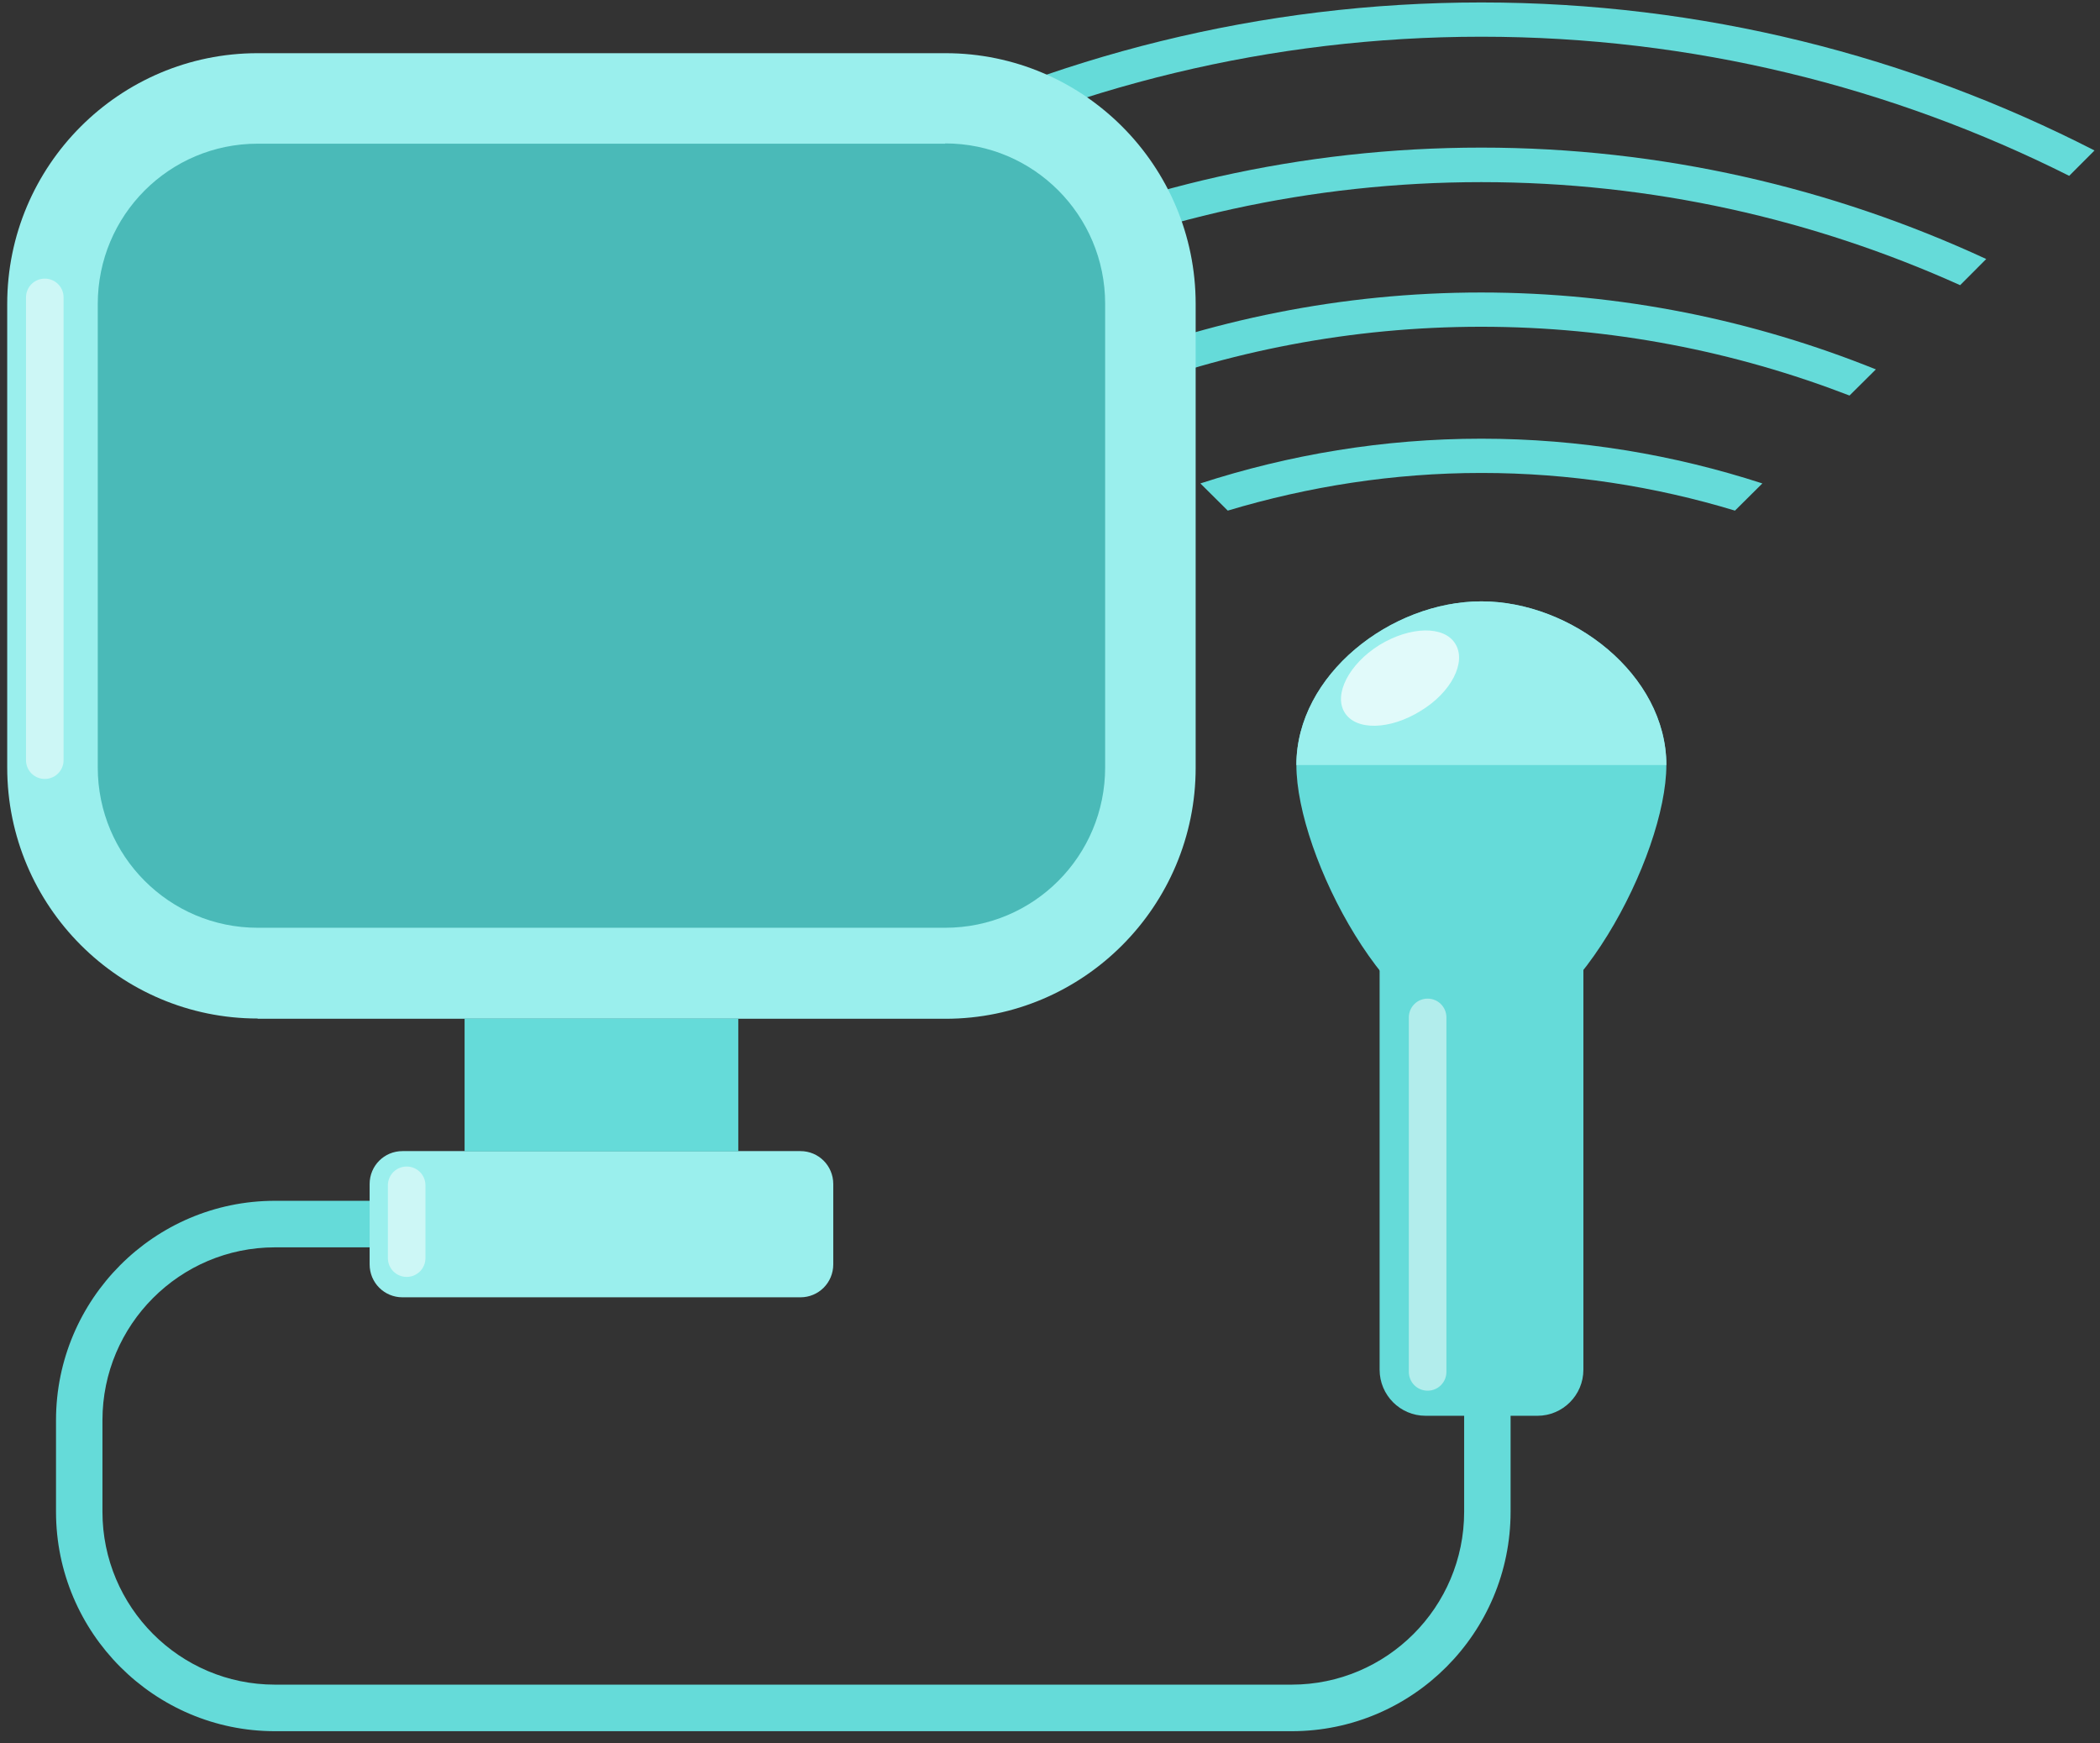<svg width="159" height="132" viewBox="0 0 159 132" fill="none" xmlns="http://www.w3.org/2000/svg">
<rect x="0" y="0" width="159" height="132" fill="#333333" stroke="none"/>
<path d="M97.799 131.076H20.815C11.688 131.076 4.241 123.63 4.241 114.462V107.531C4.241 98.383 11.668 90.918 20.815 90.918H49.341V94.442H20.815C13.624 94.442 7.757 100.304 7.757 107.531V114.462C7.757 121.67 13.604 127.551 20.815 127.551H97.799C104.99 127.551 110.857 121.69 110.857 114.462V102.403H114.373V114.462C114.373 123.63 106.946 131.076 97.799 131.076Z" fill="#65DBD9"/>
<path d="M116.408 57.928C118.324 57.928 119.885 59.492 119.885 61.413V103.71C119.885 105.63 118.324 107.195 116.408 107.195H107.934C106.017 107.195 104.457 105.63 104.457 103.71V61.413C104.457 59.492 106.017 57.928 107.934 57.928H116.408Z" fill="#65DBD9"/>
<path d="M112.161 45.532C105.326 45.532 98.155 51.077 98.155 57.928C98.155 64.78 105.326 78.522 112.161 78.522C118.996 78.522 126.167 64.76 126.167 57.928C126.167 51.077 118.996 45.532 112.161 45.532Z" fill="#65DBD9"/>
<path d="M98.155 57.928H126.167C126.167 51.077 118.996 45.532 112.161 45.532C105.326 45.532 98.155 51.077 98.155 57.928Z" fill="#9AEFED"/>
<path d="M112.161 35.809C118.838 35.809 125.278 36.819 131.362 38.661L133.436 36.602C126.72 34.423 119.588 33.215 112.161 33.215C104.733 33.215 97.601 34.423 90.885 36.602L92.959 38.661C99.043 36.839 105.483 35.809 112.161 35.809Z" fill="#65DBD9"/>
<path d="M142.03 27.968C132.785 24.245 122.71 22.146 112.141 22.146C101.572 22.146 91.517 24.245 82.272 27.968L84.247 29.948C92.92 26.601 102.323 24.74 112.141 24.74C121.979 24.74 131.362 26.601 140.035 29.948L142.03 27.968Z" fill="#65DBD9"/>
<path d="M150.386 19.611C138.75 14.225 125.791 11.176 112.16 11.176C98.53 11.176 85.57 14.206 73.935 19.611L75.91 21.592C86.993 16.602 99.241 13.79 112.16 13.79C125.08 13.79 137.328 16.602 148.41 21.592L150.386 19.611Z" fill="#65DBD9"/>
<path d="M112.161 0.186C95.448 0.186 79.684 4.245 65.737 11.393L67.653 13.314C81.067 6.582 96.179 2.78 112.161 2.78C128.142 2.78 143.255 6.582 156.668 13.314L158.584 11.393C144.638 4.245 128.873 0.186 112.161 0.186Z" fill="#65DBD9"/>
<path d="M19.511 77.116C9.061 77.116 0.546 68.601 0.546 58.106V23.017C0.546 12.542 9.041 4.027 19.511 4.027H71.585C82.035 4.027 90.529 12.542 90.529 23.017V58.126C90.529 68.601 82.035 77.136 71.585 77.136H19.511V77.116Z" fill="#9AEFED"/>
<path d="M71.565 10.859C78.262 10.859 83.675 16.304 83.675 22.997V58.106C83.675 64.819 78.262 70.245 71.565 70.245H19.511C12.814 70.245 7.402 64.799 7.402 58.106V23.017C7.402 16.304 12.814 10.879 19.511 10.879H71.565V10.859Z" fill="#4ABAB8"/>
<path d="M63.09 95.73C63.09 97.116 61.984 98.225 60.601 98.225H30.475C29.092 98.225 27.986 97.116 27.986 95.73V89.65C27.986 88.264 29.092 87.155 30.475 87.155H60.601C61.984 87.155 63.09 88.264 63.09 89.65V95.73Z" fill="#9AEFED"/>
<path d="M55.899 77.116H35.176V87.176H55.899V77.116Z" fill="#65DBD9"/>
<path opacity="0.7" d="M110.185 48.74C109.336 47.354 106.768 47.413 104.437 48.839C102.125 50.285 100.96 52.582 101.809 53.948C102.659 55.334 105.227 55.275 107.558 53.829C109.889 52.423 111.054 50.126 110.185 48.74Z" fill="white"/>
<path opacity="0.5" d="M109.514 103.868C109.514 104.66 108.882 105.294 108.092 105.294C107.301 105.294 106.669 104.66 106.669 103.868V77.037C106.669 76.245 107.301 75.611 108.092 75.611C108.882 75.611 109.514 76.245 109.514 77.037V103.868Z" fill="white"/>
<path opacity="0.5" d="M4.814 57.551C4.814 58.343 4.182 58.977 3.391 58.977C2.601 58.977 1.969 58.343 1.969 57.551V22.522C1.969 21.73 2.601 21.096 3.391 21.096C4.182 21.096 4.814 21.73 4.814 22.522V57.551Z" fill="white"/>
<path opacity="0.5" d="M32.213 95.254C32.213 96.046 31.581 96.68 30.791 96.68C30.001 96.68 29.369 96.046 29.369 95.254V89.749C29.369 88.957 30.001 88.324 30.791 88.324C31.581 88.324 32.213 88.957 32.213 89.749V95.254Z" fill="white"/>
</svg>
